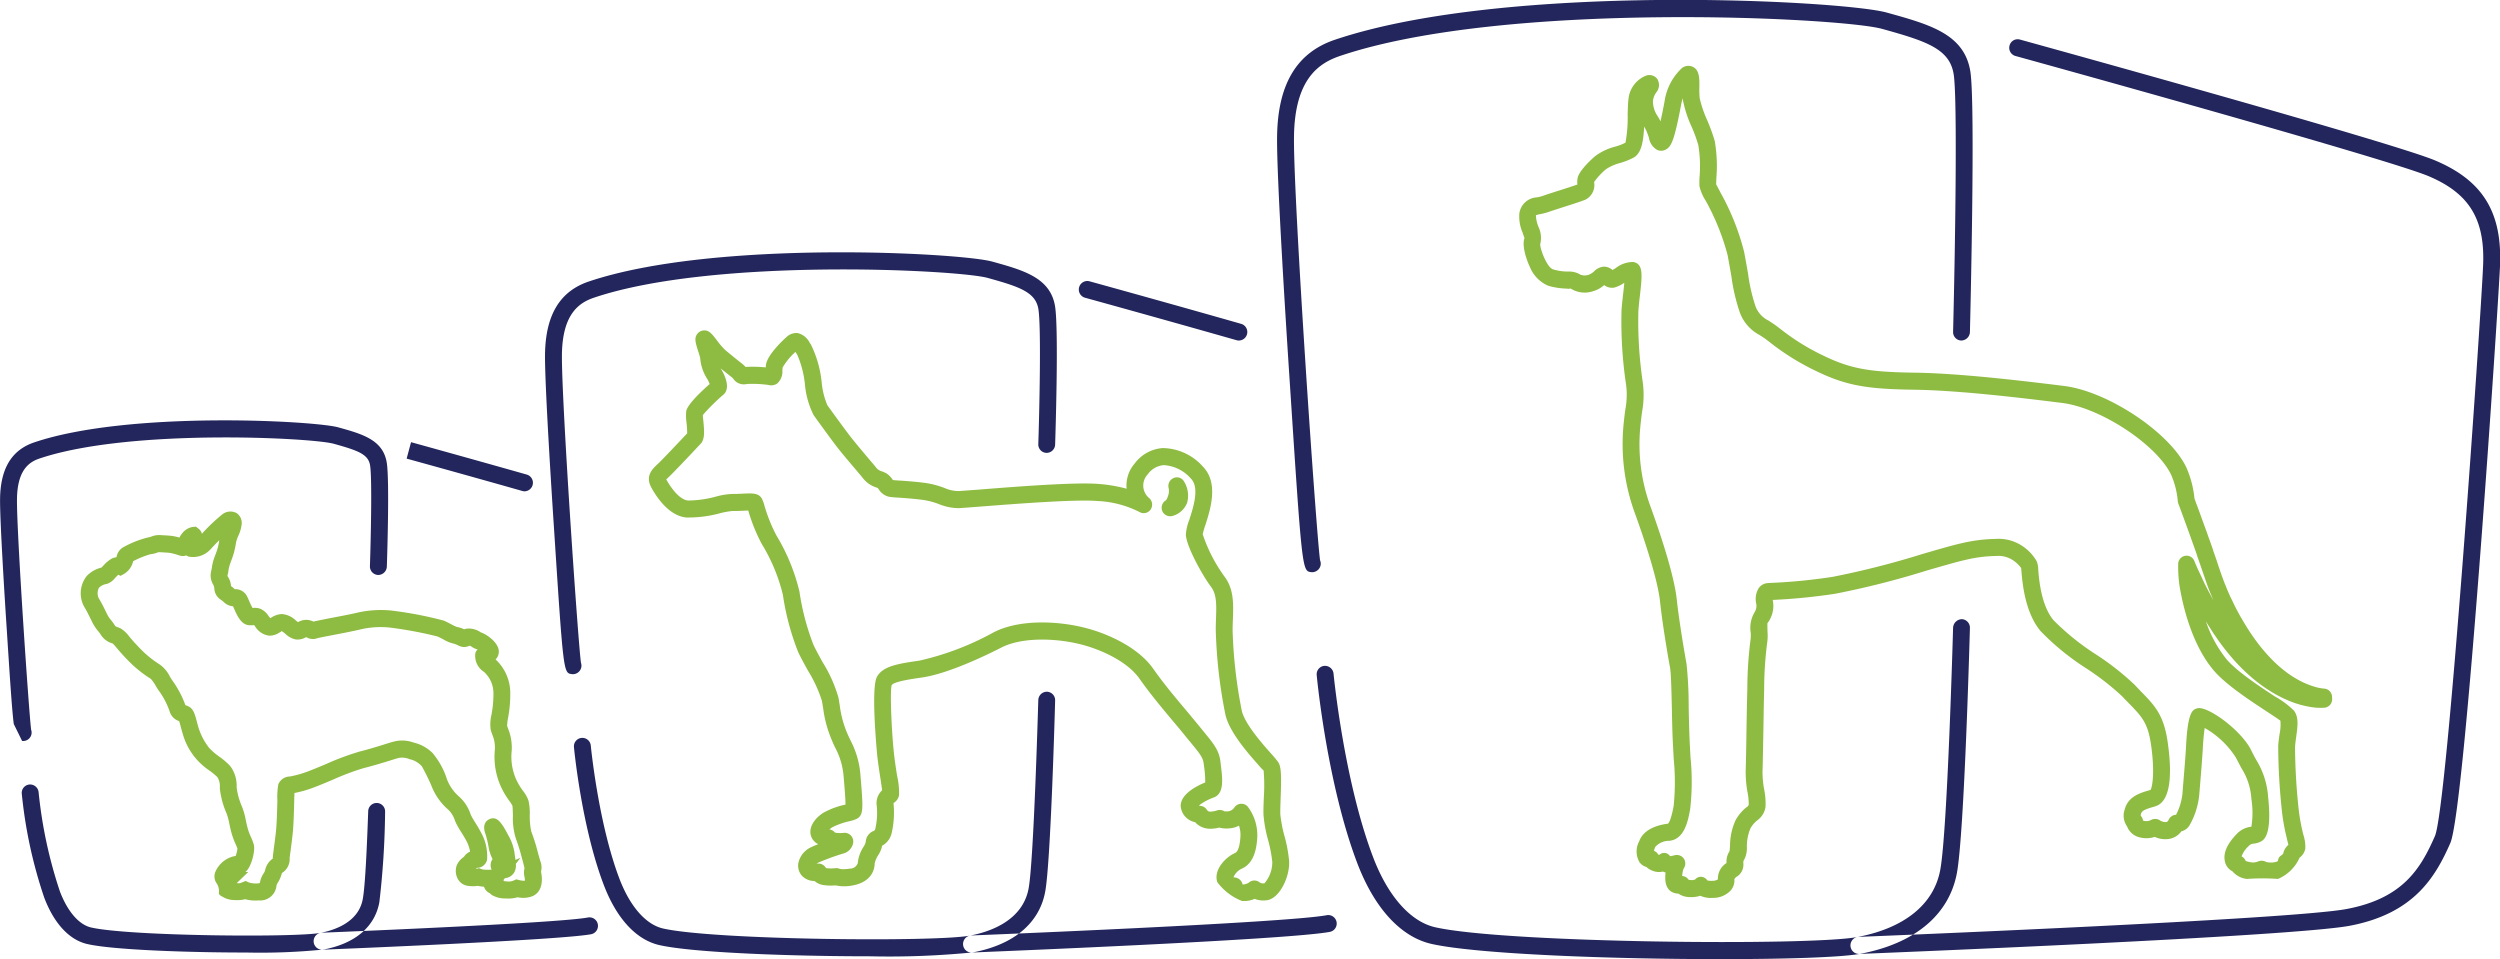 <svg id="dogs" xmlns="http://www.w3.org/2000/svg" width="317.97" height="122" viewBox="0 0 317.97 122">
  <defs>
    <style>
      .cls-1 {
        fill: #23265c;
      }

      .cls-1, .cls-2 {
        fill-rule: evenodd;
      }

      .cls-2 {
        fill: #8ebb41;
      }
    </style>
  </defs>
  <path id="ICON_P1" data-name="ICON P1" class="cls-1" d="M2163.87,4068.75a0.708,0.708,0,0,1-.14-0.01c-1.07-.14-1.07-0.14-2.27-18.57-0.28-4.22-1.18-18.26-1.14-22.07,0.06-5.02,1.88-8.06,5.58-9.3,16.02-5.38,47.32-3.64,51.3-2.53,3.96,1.1,7.39,2.04,7.99,5.68,0.49,3.01.03,17.01,0.01,17.6a1.09,1.09,0,0,1-1.11,1.05,1.068,1.068,0,0,1-1.03-1.12c0.13-3.99.39-14.85,0.01-17.17-0.36-2.18-2.46-2.85-6.44-3.96-3.75-1.04-34.74-2.64-50.05,2.5-1.89.63-4.05,2.03-4.11,7.27-0.06,5.82,2.06,36.62,2.42,39.17a1.07,1.07,0,0,1,.03.64A1.09,1.09,0,0,1,2163.87,4068.75Zm37.82,35.88c-9.99,0-22.5-.45-26.8-1.42-2.96-.66-5.48-3.39-7.11-7.69-2.79-7.34-3.74-17.08-3.78-17.49a1.075,1.075,0,1,1,2.14-.21c0.01,0.1.96,9.87,3.64,16.93,1.35,3.55,3.38,5.86,5.58,6.35,6.55,1.47,34.65,1.73,39,.9,2.47-.46,6.71-1.86,7.47-6.01,0.66-3.61,1.22-23.76,1.23-23.96a1.093,1.093,0,0,1,1.1-1.05,1.074,1.074,0,0,1,1.04,1.11c-0.02.84-.56,20.52-1.26,24.3-0.73,4.01-3.99,6.76-9.18,7.74A107.386,107.386,0,0,1,2201.69,4104.63Zm12.87-.48a1.078,1.078,0,0,1-1.07-1.04,1.09,1.09,0,0,1,1.03-1.13c0.4-.01,40.07-1.6,45.24-2.58a1.079,1.079,0,0,1,.4,2.12c-5.33,1.02-43.91,2.56-45.56,2.63h-0.04Zm34.01-77.84a1.032,1.032,0,0,1-.3-0.04c-9.65-2.75-19.26-5.4-19.26-5.4a1.083,1.083,0,0,1,.57-2.09s9.62,2.65,19.28,5.41A1.081,1.081,0,0,1,2248.57,4026.31Zm9.33,29.47a0.615,0.615,0,0,1-.14-0.01c-1.15-.15-1.15-0.15-2.78-25.11-0.38-5.77-1.61-25.02-1.55-30.23,0.07-6.69,2.48-10.74,7.37-12.38,21.89-7.35,64.69-4.97,70.14-3.46,5.52,1.53,9.88,2.73,10.66,7.47,0.67,4.08-.02,32.01-0.05,33.2a1.114,1.114,0,0,1-1.1,1.05,1.068,1.068,0,0,1-1.04-1.11c0.25-9.98.58-29.68,0.07-32.78-0.53-3.23-3.49-4.19-9.11-5.75-5.17-1.43-47.83-3.64-68.89,3.43-2.71.91-5.83,2.91-5.9,10.35-0.09,7.85,2.85,50.62,3.32,53.83a1.049,1.049,0,0,1,.05.68A1.108,1.108,0,0,1,2257.9,4055.78Zm51.88,49.21c-13.67,0-30.81-.62-36.69-1.93-3.92-.88-7.28-4.54-9.47-10.3-3.8-10.02-5.1-23.33-5.15-23.89a1.073,1.073,0,0,1,.97-1.18,1.1,1.1,0,0,1,1.17.97c0.01,0.14,1.32,13.59,5.02,23.33,1.89,4.99,4.78,8.25,7.93,8.95,9.01,2.02,47.67,2.37,53.66,1.24,6.01-1.13,9.76-4.17,10.56-8.56,0.92-4.99,1.62-30.56,1.63-30.81a1.152,1.152,0,0,1,1.1-1.06,1.083,1.083,0,0,1,1.04,1.12c-0.03,1.05-.71,25.99-1.65,31.14-0.98,5.33-5.34,8.99-12.28,10.3C2325.24,4104.76,2318.16,4104.99,2309.78,4104.99Zm17.64-.66a1.086,1.086,0,0,1-.04-2.17c0.55-.02,54.98-2.19,62.11-3.55,7.17-1.36,9.39-5.16,11.2-9.26,1.58-3.58,5.82-65.44,6.13-72.57,0.26-5.88-1.74-9.17-6.9-11.36-5.3-2.25-52.11-15.17-52.58-15.3a1.081,1.081,0,0,1-.75-1.33,1.068,1.068,0,0,1,1.32-.76c1.93,0.54,47.42,13.09,52.84,15.39,6.06,2.57,8.52,6.6,8.22,13.45-0.21,4.86-4.43,69.07-6.32,73.36-1.88,4.27-4.58,8.95-12.76,10.51-7.28,1.39-60.18,3.5-62.43,3.59h-0.04Zm-234.67-29.25c-0.23-1.86-.46-5.36-0.89-12.03-0.21-3.16-.88-13.7-0.85-16.57,0.04-3.89,1.47-6.25,4.36-7.22,12.06-4.06,35.64-2.74,38.64-1.91,3.06,0.85,5.7,1.58,6.18,4.48,0.37,2.24.05,12.14,0.01,13.26a1.108,1.108,0,0,1-1.11,1.04,1.083,1.083,0,0,1-1.04-1.12c0.1-2.98.3-11.11,0.02-12.82-0.23-1.4-1.46-1.87-4.63-2.75-2.8-.77-25.95-1.97-37.39,1.87-1.33.44-2.85,1.44-2.89,5.19-0.05,4.2,1.53,27.28,1.8,29.32a1.051,1.051,0,0,1,.03.61,1.073,1.073,0,0,1-1.18.81m28.52,26.91c-7.53,0-16.96-.34-20.19-1.07-2.31-.51-4.27-2.62-5.52-5.93a59.36,59.36,0,0,1-2.85-13.19,1.072,1.072,0,0,1,.97-1.18,1.091,1.091,0,0,1,1.17.97,57.846,57.846,0,0,0,2.71,12.63c0.98,2.57,2.43,4.24,3.99,4.59,4.89,1.1,25.89,1.29,29.15.68,1.78-.34,4.84-1.34,5.38-4.3,0.33-1.78.55-7.22,0.69-11.15a1.076,1.076,0,1,1,2.15.07,106.8,106.8,0,0,1-.73,11.48c-0.57,3.13-3.09,5.27-7.1,6.02A80.006,80.006,0,0,1,2122.33,4104.15Zm9.62-.36a1.081,1.081,0,0,1-.04-2.16c0.3-.01,30.03-1.2,33.89-1.94a1.084,1.084,0,0,1,.4,2.13c-4.02.76-32.97,1.92-34.2,1.97h-0.05Zm25.76-58.3a1.047,1.047,0,0,1-.3-0.05c-7.32-2.08-14.69-4.11-14.69-4.11l0.56-2.09s7.39,2.04,14.72,4.12A1.087,1.087,0,0,1,2157.71,4045.49Z" transform="translate(-2091 -3983)"/>
  <path id="ICON_P2" data-name="ICON P2" class="cls-2" d="M2249.26,4097.6c-0.09,0-.2,0-0.3-0.01a7.143,7.143,0,0,1-3.13-2.39c-0.54-1.6,1.14-3.23,2.24-3.7,0.39-.17.63-0.89,0.7-2.14a3.53,3.53,0,0,0-.19-1.35,2.874,2.874,0,0,1-1.16.34,3.557,3.557,0,0,1-1.35-.09,4.435,4.435,0,0,1-1.36.14,2.545,2.545,0,0,1-1.71-.83,2.271,2.271,0,0,1-1.83-2.03c-0.04-1.6,2.23-2.66,3.12-3.02a13.084,13.084,0,0,0-.13-1.92l-0.06-.43c-0.08-.77-0.41-1.21-1.55-2.6l-0.72-.87c-0.48-.61-1.03-1.26-1.62-1.96-1.38-1.65-2.95-3.52-4.28-5.42-1.55-2.22-4.98-3.74-7.45-4.36-3.1-.79-7.43-0.97-10.12.4-1.93.99-6.77,3.33-10.1,3.81-1.25.18-3.59,0.51-3.85,0.98-0.24.76,0,6.12,0.3,8.75,0.1,0.9.25,1.9,0.39,2.77a9.8,9.8,0,0,1,.25,2.45,1.428,1.428,0,0,1-.7,1.01c0,0.03,0,.11.01,0.23a11.661,11.661,0,0,1-.26,3.64,2.461,2.461,0,0,1-1.21,1.57l-0.06.28a3.613,3.613,0,0,1-.42.9,3.078,3.078,0,0,0-.46,1.08c-0.04,1.45-1.09,2.5-2.83,2.79a5.192,5.192,0,0,1-2.14-.01,6.794,6.794,0,0,1-1.47-.03,2.261,2.261,0,0,1-1.22-.53,2.155,2.155,0,0,1-1.65-.73,1.931,1.931,0,0,1-.37-1.67,2.892,2.892,0,0,1,1.67-1.93c0.23-.11.52-0.23,0.83-0.35a1.8,1.8,0,0,1-.75-0.68c-0.61-1-.08-2.32,1.34-3.28a10.009,10.009,0,0,1,2.81-1.06c0.02-.01.05-0.01,0.07-0.02-0.01-.84-0.15-2.54-0.24-3.54a9.214,9.214,0,0,0-1.06-3.67c-0.22-.46-0.44-0.94-0.65-1.5a14.811,14.811,0,0,1-.89-3.52l-0.16-.96a17.132,17.132,0,0,0-1.78-3.85c-0.45-.82-0.9-1.63-1.24-2.35a32.732,32.732,0,0,1-1.95-7.31,22.5,22.5,0,0,0-2.68-6.44,21.98,21.98,0,0,1-1.72-4.26c-0.21.01-.46,0.02-0.65,0.03-0.47.02-.94,0.04-1.33,0.03a10.235,10.235,0,0,0-1.66.3,15.238,15.238,0,0,1-4.23.53c-2.16-.2-3.71-2.46-4.44-3.78-0.84-1.5.13-2.4,0.76-2.99,0.56-.51,2.78-2.87,3.78-3.93a10.619,10.619,0,0,0-.08-1.33,6.5,6.5,0,0,1-.04-1.49c0.17-.92,2.14-2.72,2.98-3.45a3.377,3.377,0,0,0-.38-0.77,5.664,5.664,0,0,1-.82-2.52,8.1,8.1,0,0,0-.25-0.85c-0.35-1.12-.53-1.68-0.14-2.22a1.128,1.128,0,0,1,.9-0.47c0.63,0,.96.43,1.61,1.26a8.554,8.554,0,0,0,1.05,1.23c0.73,0.61,1.75,1.44,2.16,1.75a3.462,3.462,0,0,1,.43.41,16.159,16.159,0,0,1,2.57.06c0.01-.1.02-0.21,0.03-0.31,0.16-1.32,2.33-3.3,2.58-3.52a1.839,1.839,0,0,1,1.44-.54,2.341,2.341,0,0,1,1.56,1.26l0.14,0.2a14.032,14.032,0,0,1,1.37,4.85,9.843,9.843,0,0,0,.72,2.87c0.38,0.53,2,2.77,2.88,3.92,0.58,0.75,1.57,1.92,2.34,2.84,0.43,0.5.8,0.94,1,1.19a1.34,1.34,0,0,0,.72.46,5.868,5.868,0,0,1,.56.25,2.756,2.756,0,0,1,.75.73,0.642,0.642,0,0,0,.1.13c0.18,0.02.46,0.04,0.81,0.06,0.75,0.05,1.81.12,3.11,0.28a11.239,11.239,0,0,1,2.64.67,4.551,4.551,0,0,0,1.75.39c0.37-.02,1.39-0.1,2.76-0.2,4.52-.36,12.08-0.95,15.07-0.71a19.145,19.145,0,0,1,3.57.61,4.306,4.306,0,0,1,1.03-3.21,4.857,4.857,0,0,1,3.57-1.96,6.944,6.944,0,0,1,5.08,2.33c2.07,2.08.98,5.47,0.33,7.49a9.109,9.109,0,0,0-.33,1.14,19.649,19.649,0,0,0,2.77,5.38c1.2,1.59,1.14,3.46,1.07,5.45-0.02.42-.03,0.85-0.04,1.29a60.721,60.721,0,0,0,1.18,10.37c0.41,1.69,2.7,4.27,3.8,5.5a11.657,11.657,0,0,1,.83,1.01c0.38,0.6.41,1.62,0.3,4.62-0.03.78-.05,1.51-0.04,1.98a16.623,16.623,0,0,0,.52,2.75,18.155,18.155,0,0,1,.6,3.21h0c0.11,1.97-1.18,4.71-2.77,4.98a3.014,3.014,0,0,1-1.62-.17A3.145,3.145,0,0,1,2249.26,4097.6Zm-0.38-12.37a1.068,1.068,0,0,1,.83.38,6.021,6.021,0,0,1,1.2,3.88c-0.08,1.39-.38,3.32-2.01,4.01a2.139,2.139,0,0,0-1.02,1.08c0.01,0,.14.02,0.17,0.02a1.148,1.148,0,0,1,1,.9,1.653,1.653,0,0,0,.76-0.22,1.056,1.056,0,0,1,1.41-.04h0a0.9,0.9,0,0,0,.6.11,4.117,4.117,0,0,0,1-2.72h0a17.411,17.411,0,0,0-.54-2.81,16.96,16.96,0,0,1-.58-3.2c-0.02-.52.01-1.29,0.04-2.13a22.993,22.993,0,0,0-.02-3.49h0a5.025,5.025,0,0,1-.57-0.6c-1.31-1.47-3.75-4.22-4.28-6.45a62.06,62.06,0,0,1-1.24-10.9c0-.46.02-0.91,0.03-1.35,0.06-1.72.11-3.08-.62-4.05-1.09-1.44-3.15-5.15-3.21-6.64a6.063,6.063,0,0,1,.43-1.88c0.53-1.64,1.34-4.13.2-5.27a4.952,4.952,0,0,0-3.45-1.7,2.766,2.766,0,0,0-2.03,1.17,2.069,2.069,0,0,0,.19,3.03,1.107,1.107,0,0,1,.16,1.47,1.07,1.07,0,0,1-1.42.28,13.131,13.131,0,0,0-5.36-1.39c-2.82-.23-10.57.38-14.74,0.7-1.41.11-2.46,0.19-2.84,0.21a6.669,6.669,0,0,1-2.54-.51,9.513,9.513,0,0,0-2.19-.56c-1.25-.15-2.27-0.22-2.99-0.27a10.5,10.5,0,0,1-1.19-.11,2.1,2.1,0,0,1-1.28-.92,1.558,1.558,0,0,0-.16-0.2c-0.03-.01-0.11-0.04-0.2-0.07a3.465,3.465,0,0,1-1.63-1.13c-0.19-.24-0.55-0.66-0.96-1.15-0.8-.94-1.82-2.14-2.41-2.91-0.9-1.17-2.54-3.45-2.93-3.99a10.792,10.792,0,0,1-1.11-3.9,12.583,12.583,0,0,0-1-3.84l-0.15-.22-0.06-.09a8.328,8.328,0,0,0-1.63,1.98c-0.01.09-.02,0.22-0.03,0.36a2.054,2.054,0,0,1-.65,1.67,1.327,1.327,0,0,1-1.13.19,14.719,14.719,0,0,0-2.74-.12,1.609,1.609,0,0,1-1.72-.66,1.416,1.416,0,0,0-.16-0.17c-0.3-.23-0.88-0.7-1.47-1.17,0.01,0.01.02,0.03,0.03,0.04,0.16,0.24,1.49,2.37.31,3.34a25.044,25.044,0,0,0-2.59,2.57c0,0.18.04,0.47,0.07,0.78,0.13,1.33.17,2.18-.26,2.78-0.22.24-3.37,3.6-4.13,4.31-0.14.13-.25,0.24-0.33,0.32,0.74,1.32,1.79,2.59,2.76,2.68a13.892,13.892,0,0,0,3.57-.5,8.987,8.987,0,0,1,2.22-.34c0.32,0.01.73-.01,1.12-0.03,1.25-.06,2.07-0.11,2.49.63a4.227,4.227,0,0,1,.31.83,19.978,19.978,0,0,0,1.55,3.87,24.9,24.9,0,0,1,2.92,7.12,31.093,31.093,0,0,0,1.78,6.77c0.32,0.68.74,1.44,1.17,2.22a17.661,17.661,0,0,1,2.02,4.53l0.16,0.99a13.124,13.124,0,0,0,.78,3.1c0.19,0.49.39,0.91,0.59,1.33a11.258,11.258,0,0,1,1.26,4.43c0.35,4.18.4,4.98-.39,5.49a4,4,0,0,1-1.03.35,9.73,9.73,0,0,0-2.17.77,2.245,2.245,0,0,0-.35.28,1.056,1.056,0,0,1,.69.39,1.582,1.582,0,0,0,.21.04,3.967,3.967,0,0,0,.84.01,1.081,1.081,0,0,1,.98.33,1.1,1.1,0,0,1,.28,1,1.72,1.72,0,0,1-1.29,1.3,30.851,30.851,0,0,0-3.08,1.12,1.359,1.359,0,0,0-.28.18c0.01,0,.01,0,0.01-0.01a1.088,1.088,0,0,1,.84.16,1.01,1.01,0,0,1,.35.39,4.685,4.685,0,0,0,1.16.02,1.038,1.038,0,0,1,.6.08,1.79,1.79,0,0,0,.48.04,4.949,4.949,0,0,0,.77-0.07,1.05,1.05,0,0,0,1.04-.7,4.571,4.571,0,0,1,.76-2.12,3.637,3.637,0,0,0,.2-0.38l0.05-.21a1.589,1.589,0,0,1,.92-1.35,0.353,0.353,0,0,0,.29-0.27,9.081,9.081,0,0,0,.2-2.9,2.243,2.243,0,0,1,.68-2.04c-0.05-.36-0.14-0.98-0.22-1.51-0.14-.89-0.3-1.93-0.4-2.85-0.01-.09-0.85-8.61-0.04-10.07,0.74-1.33,2.55-1.65,5.42-2.06a35.8,35.8,0,0,0,9.43-3.6c3.4-1.74,8.38-1.4,11.61-.57,2.96,0.75,6.79,2.51,8.68,5.21,1.28,1.83,2.81,3.66,4.17,5.27,0.59,0.71,1.15,1.38,1.65,1.99l0.7,0.86c1.17,1.43,1.88,2.3,2.03,3.74l0.05,0.42c0.22,1.79.44,3.64-.96,4.11a7.056,7.056,0,0,0-1.84,1c0.1,0.02.2,0.05,0.27,0.06a1.052,1.052,0,0,1,.77.52h0a0.511,0.511,0,0,0,.31.2,2.836,2.836,0,0,0,.92-0.14,1.094,1.094,0,0,1,.98.1,2.709,2.709,0,0,0,.52,0,1.173,1.173,0,0,0,.73-0.46,1.074,1.074,0,0,1,.84-0.5h0.06Zm-52.72,8.5h0Zm6.65-2.98a0.035,0.035,0,0,0-.02.01A0.035,0.035,0,0,1,2202.81,4090.75Zm-5-1.32h0Zm-0.41-.12h0Zm0,0h0Zm0-.01v0Zm-0.01,0h0Zm0,0h0Zm49.65-2.8h0Zm0-.01v0Zm-0.01,0h0Zm0-.01v0Zm0,0h0Zm-65.4-54.95-0.01.01,0.01-.01h0Zm58.19,17.13a1.081,1.081,0,0,1-1.02-.74,1.107,1.107,0,0,1,.55-1.32c-0.05,0,.1-0.14.21-0.52a1.777,1.777,0,0,0,.08-0.99,1.1,1.1,0,0,1,.61-1.28,1.034,1.034,0,0,1,1.32.39,3.416,3.416,0,0,1,.42,2.74h0a2.77,2.77,0,0,1-1.94,1.7A1.953,1.953,0,0,1,2239.82,4048.66Zm-116.32,48.88a5.012,5.012,0,0,1-1.31-.17,4.649,4.649,0,0,1-1.46.1,2.744,2.744,0,0,1-1.41-.41,1.18,1.18,0,0,1-.49-0.37,1.866,1.866,0,0,0-.35-1.45,1.538,1.538,0,0,1-.07-1.39,3.41,3.41,0,0,1,1.99-1.84,2.774,2.774,0,0,1,.57-0.14,3.66,3.66,0,0,0,.23-0.94,5.638,5.638,0,0,0-.23-0.56,9.923,9.923,0,0,1-.56-1.56q-0.15-.57-0.24-1.05a7.911,7.911,0,0,0-.36-1.32,10.9,10.9,0,0,1-.84-3.07l-0.01-.21a2.174,2.174,0,0,0-.31-1.32,9.3,9.3,0,0,0-1.03-.85,8.293,8.293,0,0,1-3.39-4.7c-0.11-.36-0.2-0.7-0.28-1.01-0.05-.18-0.11-0.4-0.16-0.56a1.86,1.86,0,0,1-1.23-1.29,10.19,10.19,0,0,0-1.19-2.35,8.4,8.4,0,0,1-.58-0.88,4.732,4.732,0,0,0-.61-0.86,15.332,15.332,0,0,1-3.14-2.6c-0.51-.52-0.91-0.99-1.22-1.36a5.035,5.035,0,0,0-.49-0.54,2.549,2.549,0,0,1-1.49-1.08,3.909,3.909,0,0,0-.35-0.48,6.167,6.167,0,0,1-.71-1.05l-0.3-.61c-0.23-.46-0.48-0.98-0.72-1.36a3.528,3.528,0,0,1,.3-4.03,3.86,3.86,0,0,1,1.84-1.04l0.22-.22a4.461,4.461,0,0,1,1.12-.94,2.1,2.1,0,0,1,.58-0.16,1.759,1.759,0,0,1,.9-1.29,12.852,12.852,0,0,1,3.17-1.24,1.56,1.56,0,0,0,.4-0.11,2.638,2.638,0,0,1,1.13-.17l0.51,0.03c0.29,0.01.53,0.03,0.92,0.07a7.586,7.586,0,0,1,.97.21,3.032,3.032,0,0,1,.28-0.44,2.173,2.173,0,0,1,1.36-.9l0.46-.05,0.41,0.33a1.165,1.165,0,0,1,.35.58,23.112,23.112,0,0,1,2.57-2.45,1.674,1.674,0,0,1,1.83-.19,1.516,1.516,0,0,1,.65,1.49,4.744,4.744,0,0,1-.41,1.39,3.914,3.914,0,0,0-.32.99,9.638,9.638,0,0,1-.58,2.16l-0.13.36a4.626,4.626,0,0,0-.24.95c-0.01.12-.03,0.23-0.05,0.34a1.745,1.745,0,0,0-.07.34,2.382,2.382,0,0,1,.44,1.16l0.01,0.11a4.3,4.3,0,0,1,.47.39,0.035,0.035,0,0,1,.02.01,1.636,1.636,0,0,1,1.59.99c0.06,0.11.13,0.27,0.21,0.46a8.7,8.7,0,0,0,.45.94,2.067,2.067,0,0,1,.99.1,2.363,2.363,0,0,1,1.02.88,3.4,3.4,0,0,0,.25.31c0.05-.03.11-0.06,0.16-0.09a2.64,2.64,0,0,1,1.33-.43,2.891,2.891,0,0,1,1.77.83c0.08,0.06.18,0.14,0.26,0.2a2.121,2.121,0,0,1,1.2-.29,2.1,2.1,0,0,1,.76.22c0.33-.08.93-0.2,2.14-0.44,1.12-.21,2.42-0.46,3.29-0.66a13.572,13.572,0,0,1,4.46-.31,49.127,49.127,0,0,1,6.68,1.28c0.32,0.13.66,0.31,0.98,0.48a5.681,5.681,0,0,0,.69.33,3.208,3.208,0,0,1,.92.3,2.06,2.06,0,0,1,.97-0.07,2.626,2.626,0,0,1,1.16.46c0.73,0.22,2.54,1.44,2.27,2.72a1.363,1.363,0,0,1-.39.72,5.845,5.845,0,0,1,1.87,4.13,16.594,16.594,0,0,1-.27,3.25,6.342,6.342,0,0,0-.13,1.07c0.02,0.07.07,0.2,0.12,0.35a6.361,6.361,0,0,1,.46,2.83,7.124,7.124,0,0,0,.56,3.61,8.239,8.239,0,0,0,.88,1.48,4.175,4.175,0,0,1,.7,1.25,7.15,7.15,0,0,1,.16,1.78,9.391,9.391,0,0,0,.19,2.13,24.152,24.152,0,0,1,.88,2.83c0.14,0.47.24,0.86,0.3,1.02a2.137,2.137,0,0,1,.06,1.26c0.32,1.55-.08,2.69-1.08,3.12a3.256,3.256,0,0,1-1.89.14,4.307,4.307,0,0,1-1.54.15,3.281,3.281,0,0,1-1.66-.39,1.556,1.556,0,0,1-.34-0.27,1.355,1.355,0,0,1-.74-0.83,4.808,4.808,0,0,1-.78-0.11,4.441,4.441,0,0,1-1.27,0,1.713,1.713,0,0,1-1.28-.88,2.117,2.117,0,0,1-.12-1.77,2.392,2.392,0,0,1,.79-0.96,1.741,1.741,0,0,0,.14-0.12,1.6,1.6,0,0,1,.75-0.62,4.744,4.744,0,0,0-.35-1.14c-0.23-.47-0.55-0.98-0.83-1.43a10.943,10.943,0,0,1-.56-0.97c-0.07-.13-0.13-0.28-0.2-0.45a3.245,3.245,0,0,0-.85-1.36,7.664,7.664,0,0,1-2.13-3.04,27.137,27.137,0,0,0-1.21-2.46l-0.07-.07a2.839,2.839,0,0,0-1.49-.84,2.522,2.522,0,0,0-1.35-.17c-0.35.09-.72,0.21-1.2,0.36-0.9.28-2.15,0.66-3.28,0.94a32.552,32.552,0,0,0-4.03,1.52c-0.84.35-1.67,0.7-2.4,0.97a14.431,14.431,0,0,1-2.39.68c-0.01.27-.02,0.62-0.03,1.02-0.03,1.37-.08,3.07-0.19,4.09-0.09.9-.2,1.66-0.27,2.23-0.06.44-.11,0.76-0.12,0.92a2.063,2.063,0,0,1-.83,1.81l-0.15.11a1.707,1.707,0,0,0-.07.23,4.265,4.265,0,0,1-.45.99,1.266,1.266,0,0,0-.17.34,2.077,2.077,0,0,1-2.28,1.92C2123.76,4097.53,2123.63,4097.54,2123.5,4097.54Zm-0.78-2.28a3,3,0,0,0,1.05.1c0.12-.01.21-0.03,0.27-0.04,0.01-.03.01-0.05,0.02-0.08a3.078,3.078,0,0,1,.44-1.11,1.8,1.8,0,0,0,.22-0.44,2.325,2.325,0,0,1,.97-1.48,1.09,1.09,0,0,0,.01-0.17c0.01-.2.06-0.59,0.13-1.14s0.18-1.29.27-2.17c0.1-.93.15-2.65,0.18-3.91a9.464,9.464,0,0,1,.12-2.07,1.623,1.623,0,0,1,1.49-.99,13.967,13.967,0,0,0,2.21-.62c0.7-.26,1.5-0.6,2.32-0.94a33.624,33.624,0,0,1,4.35-1.62c1.08-.27,2.28-0.64,3.15-0.91,0.54-.17.96-0.3,1.17-0.35a4.206,4.206,0,0,1,2.5.12,5.044,5.044,0,0,1,2.52,1.43l-0.01.01a9.7,9.7,0,0,1,1.74,3.21,5.485,5.485,0,0,0,1.52,2.2,5.19,5.19,0,0,1,1.47,2.21,2.331,2.331,0,0,0,.14.31c0.09,0.2.27,0.47,0.46,0.79a18.571,18.571,0,0,1,.93,1.63,6.175,6.175,0,0,1,.59,3.11,1.308,1.308,0,0,1-1.31,1.04,1.5,1.5,0,0,1-.11.13,0.453,0.453,0,0,1,.08-0.01l0.33-.08,0.31,0.13a2.5,2.5,0,0,0,.69.07,4.449,4.449,0,0,0,.59-0.01,1.346,1.346,0,0,1,.11-1.33c-0.01-.04-0.03-0.08-0.04-0.12a4.823,4.823,0,0,1-.45-1.39,12.284,12.284,0,0,0-.39-1.65c-0.5-1.32.17-1.8,0.49-1.93l0.03-.02c0.82-.33,1.39.16,2.35,2.04a6.22,6.22,0,0,1,.84,2.51l0.05,0.37c0.01,0.1.03,0.19,0.04,0.28l0.64-.27-0.59.77a1.983,1.983,0,0,1-.12.92,1.505,1.505,0,0,1-1.27.9l-0.16.2v0.17a3.135,3.135,0,0,0,.4.04,1.559,1.559,0,0,0,.83-0.09l0.37-.17,0.43,0.11a2.546,2.546,0,0,0,.67.07,2.03,2.03,0,0,0-.05-0.5,2.234,2.234,0,0,1,0-1.07c-0.04-.27-0.17-0.73-0.32-1.28a25.419,25.419,0,0,0-.78-2.53,8.486,8.486,0,0,1-.37-2.96c-0.02-.44-0.03-1.04-0.07-1.21a4.505,4.505,0,0,0-.39-0.61,10.234,10.234,0,0,1-1.09-1.85,9.226,9.226,0,0,1-.75-4.66,4.213,4.213,0,0,0-.33-1.93c-0.08-.22-0.15-0.42-0.2-0.6a5.191,5.191,0,0,1,.1-1.91,14.148,14.148,0,0,0,.25-2.82,3.645,3.645,0,0,0-1.22-2.65,2.389,2.389,0,0,1-1.07-2.41,0.95,0.95,0,0,1,.27-0.41c-0.01-.01-0.03-0.02-0.04-0.03a2.3,2.3,0,0,1-.72-0.34,0.507,0.507,0,0,0-.27-0.12,1.856,1.856,0,0,1-.67.17,1.89,1.89,0,0,1-.82-0.24,4.671,4.671,0,0,0-.45-0.18,4.521,4.521,0,0,1-1.35-.54c-0.25-.14-0.53-0.28-0.78-0.39a51.241,51.241,0,0,0-6.05-1.13,11.219,11.219,0,0,0-3.81.25c-0.89.21-2.23,0.47-3.38,0.69-0.82.16-1.83,0.35-2.03,0.41a1.635,1.635,0,0,1-1.43-.14,2.07,2.07,0,0,1-1.33.3,2.665,2.665,0,0,1-1.31-.71,3,3,0,0,0-.49-0.36,0.385,0.385,0,0,1-.22.16,2.275,2.275,0,0,1-1.36.43,2.467,2.467,0,0,1-1.79-1.19c-0.04-.06-0.08-0.11-0.12-0.16a2.672,2.672,0,0,1-.64.02c-1.02-.07-1.53-1.23-1.97-2.25-0.03-.06-0.05-0.11-0.07-0.16a1.817,1.817,0,0,1-1.19-.55c-0.09-.07-0.18-0.15-0.31-0.25a1.789,1.789,0,0,1-.88-1.45,1.247,1.247,0,0,0-.19-0.59,2.241,2.241,0,0,1-.2-1.67l0.07-.35a6.16,6.16,0,0,1,.33-1.35l0.14-.38a7.3,7.3,0,0,0,.46-1.66,1,1,0,0,1,.02-0.16c-0.43.43-.83,0.86-1.09,1.14a3,3,0,0,1-2.82.95,1.568,1.568,0,0,1-.29-0.15,1.191,1.191,0,0,1-.71.05c-0.09-.02-0.21-0.06-0.37-0.11a6.589,6.589,0,0,0-1.02-.26c-0.31-.04-0.52-0.04-0.76-0.06l-0.56-.03a0.6,0.6,0,0,0-.26.05,3.739,3.739,0,0,1-.91.22,11.077,11.077,0,0,0-2.18.89l-0.01.09a2.5,2.5,0,0,1-1.08,1.48l-0.49.28-0.31-.14c-0.1.11-.26,0.27-0.4,0.41a2.181,2.181,0,0,1-1.08.77,1.607,1.607,0,0,0-.97.49,1.492,1.492,0,0,0-.02,1.32h0a17.363,17.363,0,0,1,.83,1.56l0.29,0.58a4.134,4.134,0,0,0,.49.7,7.689,7.689,0,0,1,.5.71,1.927,1.927,0,0,0,.37.16,2.839,2.839,0,0,1,.34.15,3.888,3.888,0,0,1,1.07,1.02c0.28,0.34.65,0.77,1.12,1.25a13.144,13.144,0,0,0,2.52,2.15,4.022,4.022,0,0,1,1.52,1.69,7.114,7.114,0,0,0,.42.64,12.775,12.775,0,0,1,1.55,2.99,2.473,2.473,0,0,1,.36.14c0.66,0.3.84,1,1.08,1.89,0.07,0.27.15,0.58,0.25,0.9a8.033,8.033,0,0,0,1.35,2.53,8.414,8.414,0,0,0,1.29,1.1,9.424,9.424,0,0,1,1.37,1.18,4.156,4.156,0,0,1,.82,2.62l0.01,0.2a8.982,8.982,0,0,0,.67,2.35,9,9,0,0,1,.48,1.71c0.06,0.29.13,0.6,0.22,0.95a7.046,7.046,0,0,0,.45,1.23,6.49,6.49,0,0,1,.35.94c0.23,0.84-.4,3.07-1.09,3.47h0.39l-1.46,1.41a0.872,0.872,0,0,0,.66-0.08l0.46-.18,0.48,0.22v-0.01Zm7.97-33.15h0Zm-24.88-6.11a0.1,0.1,0,0,0,.03.01Zm202.84,41.21a3.248,3.248,0,0,1-1.39-.28,3.733,3.733,0,0,1-1.33.17,2.6,2.6,0,0,1-1.46-.44,1.848,1.848,0,0,1-.82-0.21c-0.69-.37-0.96-1.2-0.81-2.48a1.607,1.607,0,0,1-.33-0.12,2.192,2.192,0,0,1-1.3-.09,2.444,2.444,0,0,1-.81-0.49,1.673,1.673,0,0,1-.85-0.57,2.691,2.691,0,0,1-.06-2.7c0.62-1.77,2.93-2.15,3.62-2.23,0.03,0,.36-0.1.76-2.27a30.053,30.053,0,0,0,0-6.05l-0.1-1.94c-0.07-1.35-.1-2.95-0.13-4.47-0.05-2.19-.1-4.46-0.24-5.18-0.25-1.35-.96-5.48-1.26-8.34-0.33-3.14-2.41-9.08-3.29-11.49a25.559,25.559,0,0,1-1.39-10.59c0.07-.88.17-1.62,0.25-2.28a10.1,10.1,0,0,0,.12-3.15,54.565,54.565,0,0,1-.59-9.61c0.06-.73.14-1.47,0.22-2.16,0.04-.39.1-0.86,0.13-1.27a0.209,0.209,0,0,0-.06.04,4.349,4.349,0,0,1-1.22.57,1.648,1.648,0,0,1-1.28-.32,3.591,3.591,0,0,1-1.42.78,3.309,3.309,0,0,1-2.85-.35,0.872,0.872,0,0,1-.46.02,9.292,9.292,0,0,1-2.4-.37,4.41,4.41,0,0,1-2.33-2.42c-0.4-.83-1.04-2.66-0.67-3.65-0.02-.03-0.17-0.45-0.26-0.73a5.053,5.053,0,0,1-.39-2.45,2.38,2.38,0,0,1,2.24-1.99,4.453,4.453,0,0,0,.72-0.18c0.44-.16,1.21-0.41,2.01-0.66,0.82-.26,1.9-0.61,2.4-0.79a1.212,1.212,0,0,0-.01-0.2,3.027,3.027,0,0,1,.05-0.66c0.23-1.01,2-2.56,2.2-2.73a7.2,7.2,0,0,1,2.54-1.22,7.41,7.41,0,0,0,1.34-.51,17.74,17.74,0,0,0,.28-3.62c0.02-.76.04-1.44,0.1-1.91a3.58,3.58,0,0,1,2.26-3.01,1.269,1.269,0,0,1,1.39.41,1.453,1.453,0,0,1-.11,1.73,2.308,2.308,0,0,0-.43,1.12,3.43,3.43,0,0,0,.64,1.96c0.11,0.19.23,0.4,0.33,0.6,0.15-.68.33-1.54,0.52-2.58a7.2,7.2,0,0,1,2.22-4.21,1.365,1.365,0,0,1,1.1-.23c1.12,0.27,1.11,1.51,1.1,2.61a12.192,12.192,0,0,0,.04,1.47,14.787,14.787,0,0,0,.94,2.77,23.01,23.01,0,0,1,.97,2.66,18.32,18.32,0,0,1,.21,4.72c-0.01.39-.03,0.68-0.02,0.83,0.04,0.05.27,0.48,0.56,1.05a31.025,31.025,0,0,1,2.99,7.51c0.2,1.05.36,1.97,0.5,2.77a22.212,22.212,0,0,0,.94,4.13,3.272,3.272,0,0,0,1.66,1.84l0.55,0.36c0.31,0.21.64,0.46,1.01,0.74a28.489,28.489,0,0,0,5.44,3.37c3.61,1.75,6.08,2.08,11.67,2.16,5.46,0.08,12.99.95,18.94,1.69,5.58,0.7,13.42,5.92,15.53,10.35a12.814,12.814,0,0,1,1.04,3.96l0.25,0.7c0.11,0.27.22,0.57,0.33,0.88l0.65,1.79c0.18,0.48.36,0.97,0.53,1.48,0.18,0.47.36,0.99,0.54,1.51,0.1,0.32.19,0.59,0.29,0.86,0.08,0.24.17,0.48,0.25,0.73,0.11,0.33.19,0.57,0.27,0.82l0.38,1.09c0.15,0.4.29,0.82,0.47,1.22,0.24,0.61.44,1.08,0.66,1.54l0.2,0.4c0.17,0.37.35,0.74,0.54,1.1l0.42,0.78c0.08,0.14.17,0.29,0.26,0.44l0.15,0.26a29.011,29.011,0,0,0,1.77,2.68,21.952,21.952,0,0,0,1.9,2.21,15.533,15.533,0,0,0,1.96,1.7,12.68,12.68,0,0,0,1.86,1.13,10.646,10.646,0,0,0,1.52.6,6.122,6.122,0,0,0,.98.23c0.16,0.02.26,0.03,0.29,0.03a1.08,1.08,0,0,1,1.03,1.05l0.01,0.26a1.082,1.082,0,0,1-.94,1.12,7.435,7.435,0,0,1-1.96-.12,12.483,12.483,0,0,1-2.01-.53,16.256,16.256,0,0,1-2.41-1.13,18.674,18.674,0,0,1-2.56-1.77,23.342,23.342,0,0,1-2.49-2.38,29.557,29.557,0,0,1-2.29-2.9l-0.17-.25c-0.12-.17-0.24-0.34-0.35-0.51l-0.5-.79c-0.13-.19-0.25-0.4-0.38-0.61a15.679,15.679,0,0,0,2.62,4.82c1.32,1.56,4.22,3.47,6.14,4.73a11.314,11.314,0,0,1,2.44,1.81c0.64,0.84.47,2.01,0.3,3.25-0.06.45-.13,0.93-0.16,1.41a78.489,78.489,0,0,0,.48,8.05,24.511,24.511,0,0,0,.57,3.05,5.1,5.1,0,0,1,.26,1.78,1.854,1.854,0,0,1-.67,1.12,0.457,0.457,0,0,1-.06.04,5.214,5.214,0,0,1-2.75,2.71,27.98,27.98,0,0,0-3.96,0,2.827,2.827,0,0,1-1.83-.97,1.828,1.828,0,0,1-.99-1.43c-0.15-.99.36-2.09,1.5-3.28a2.942,2.942,0,0,1,1.9-.96,11.21,11.21,0,0,0,0-3.53,8.141,8.141,0,0,0-1.25-3.89c-0.21-.39-0.44-0.83-0.72-1.37a11.263,11.263,0,0,0-3.97-3.77c-0.09.62-.18,1.49-0.23,2.43-0.05,1.07-.26,3.64-0.4,5.32l-0.07.83a9.682,9.682,0,0,1-1.21,3.77,1.7,1.7,0,0,1-1.06.8,2.4,2.4,0,0,1-1.87.99,3.077,3.077,0,0,1-1.51-.29,3.313,3.313,0,0,1-1.84.08,2.256,2.256,0,0,1-1.68-1.41,2.34,2.34,0,0,1-.3-2.16c0.42-1.64,1.95-2.09,3.07-2.42l0.21-.06c0.18-.23.6-2.02,0.07-5.72-0.4-2.8-1.15-3.58-2.81-5.29-0.28-.28-0.57-0.58-0.88-0.91a33.165,33.165,0,0,0-4.53-3.53,32.057,32.057,0,0,1-5.85-4.77c-1.97-2.39-2.28-6.03-2.42-7.59a3.754,3.754,0,0,0-.04-0.42,3.963,3.963,0,0,0-1.35-1.17,3.324,3.324,0,0,0-1.74-.36l-0.32.01a17.54,17.54,0,0,0-3.7.5c-0.96.21-2.79,0.74-4.91,1.35a108.15,108.15,0,0,1-11.64,2.95,74.957,74.957,0,0,1-7.85.78h-0.08a0.22,0.22,0,0,0,.01.08,3.584,3.584,0,0,1-.68,2.88c-0.02.12,0,.78,0.01,1.14a6.059,6.059,0,0,1-.04,1.3,46.875,46.875,0,0,0-.39,5.94c-0.04,1.52-.07,3.48-0.1,5.32-0.04,2.24-.08,4.3-0.11,5.18a12.382,12.382,0,0,0,.22,2.32,8.8,8.8,0,0,1,.16,2.19,2.553,2.553,0,0,1-1.05,1.69,3.414,3.414,0,0,0-.87,1.03,5.91,5.91,0,0,0-.45,2.31,3.21,3.21,0,0,1-.44,1.84c0,0.07-.01.18-0.01,0.26a1.787,1.787,0,0,1-.74,1.66,1.03,1.03,0,0,0-.4.37,1.944,1.944,0,0,1-.47,1.45,3.046,3.046,0,0,1-2.23.94A1.927,1.927,0,0,1,2308.65,4097.21Zm-2.71-1.95c0.01,0.03.01,0.07,0.02,0.1C2305.95,4095.32,2305.95,4095.29,2305.94,4095.26Zm2.23-.28a2.141,2.141,0,0,0,.6.05,1.271,1.271,0,0,0,.73-0.19,2.318,2.318,0,0,1,1.09-2.07v-0.04a2.4,2.4,0,0,1,.39-1.47c0.02-.16.04-0.48,0.06-0.73a7.87,7.87,0,0,1,.71-3.22,5.524,5.524,0,0,1,1.36-1.62,0.646,0.646,0,0,0,.31-0.33,8.059,8.059,0,0,0-.15-1.57,14.258,14.258,0,0,1-.24-2.74c0.03-.87.07-2.91,0.1-5.13,0.03-1.85.07-3.81,0.11-5.34a49.223,49.223,0,0,1,.42-6.31,4.975,4.975,0,0,0,.01-0.8,3.881,3.881,0,0,1,.5-2.61,1.5,1.5,0,0,0,.2-1.09,2.656,2.656,0,0,1,.32-1.97,1.521,1.521,0,0,1,1.08-.63c0.11-.01.34-0.03,0.68-0.04a71.817,71.817,0,0,0,7.63-.76,108.1,108.1,0,0,0,11.37-2.89c2.16-.63,4.02-1.17,5.06-1.39a19.945,19.945,0,0,1,4.09-.54l0.26-.01a5.431,5.431,0,0,1,2.72.54,5.765,5.765,0,0,1,2.47,2.32,2.99,2.99,0,0,1,.19,1.07c0.11,1.36.39,4.52,1.92,6.39a31.338,31.338,0,0,0,5.43,4.38,33.948,33.948,0,0,1,4.86,3.81c0.31,0.32.59,0.62,0.85,0.89,1.76,1.8,2.92,2.99,3.41,6.5,0.48,3.34.59,7.46-1.58,8.11l-0.22.07c-1.01.29-1.49,0.48-1.6,0.88a1.762,1.762,0,0,0-.04.25,1.064,1.064,0,0,1,.3.66c0.01-.05.06-0.03,0.13-0.01a1.239,1.239,0,0,0,.85-0.09,1.12,1.12,0,0,1,1.24.08h0a1.387,1.387,0,0,0,.73.17,0.445,0.445,0,0,0,.29-0.26,1.085,1.085,0,0,1,.96-0.67,7.781,7.781,0,0,0,.81-2.64l0.06-.83c0.14-1.66.35-4.19,0.4-5.24,0.22-4.49.87-4.67,1.43-4.83,1.26-.36,5.54,2.74,6.82,5.27,0.26,0.53.49,0.96,0.7,1.33a10.3,10.3,0,0,1,1.49,4.7c0.52,4.85-.54,5.43-0.94,5.65a2.724,2.724,0,0,1-.86.26,0.926,0.926,0,0,0-.7.33,3.317,3.317,0,0,0-.88,1.29,1.084,1.084,0,0,1,.53.6c-0.01-.04.12,0.06,0.49,0.12a1.77,1.77,0,0,0,1.04-.05,1.144,1.144,0,0,1,1.05.03h0a2.287,2.287,0,0,0,1.14.03,0.685,0.685,0,0,0,.39-0.16,0.812,0.812,0,0,1,.44-0.71,0.913,0.913,0,0,0,.22-0.22,1.869,1.869,0,0,1,.66-1.1c-0.04-.17-0.12-0.47-0.2-0.83a26.353,26.353,0,0,1-.61-3.31,80.663,80.663,0,0,1-.49-8.42c0.03-.54.11-1.07,0.18-1.58a5.6,5.6,0,0,0,.1-1.65c-0.14-.13-1.07-0.74-1.89-1.28-2.14-1.41-5.08-3.34-6.6-5.13-2.77-3.28-3.91-8.14-4.34-10.74a17.1,17.1,0,0,1-.17-2.75,1.066,1.066,0,0,1,2.06-.41c0.11,0.29.24,0.57,0.36,0.86l0.93,1.99c0.19,0.38.38,0.76,0.59,1.14l0.34,0.64c0.07,0.13.15,0.27,0.22,0.4-0.14-.31-0.27-0.63-0.4-0.94-0.23-.55-0.39-1-0.55-1.46l-0.64-1.85c-0.11-.34-0.19-0.56-0.27-0.79-0.11-.3-0.22-0.61-0.31-0.92-0.16-.46-0.33-0.95-0.51-1.43-0.18-.52-0.35-1-0.52-1.46l-0.66-1.81c-0.11-.29-0.21-0.57-0.31-0.84l-0.32-.86a1.1,1.1,0,0,1-.06-0.26,10.6,10.6,0,0,0-.85-3.39c-1.83-3.82-8.95-8.52-13.86-9.13-5.9-.74-13.35-1.6-18.71-1.68-5.85-.08-8.62-0.45-12.56-2.37a30.824,30.824,0,0,1-5.81-3.59c-0.33-.26-0.63-0.49-0.91-0.68l-0.51-.33a5.3,5.3,0,0,1-2.5-2.87,23.88,23.88,0,0,1-1.06-4.55c-0.14-.8-0.3-1.7-0.49-2.74a30.111,30.111,0,0,0-2.79-6.92,5.827,5.827,0,0,1-.79-1.84,10.886,10.886,0,0,1,.01-1.13,16.76,16.76,0,0,0-.15-4.08,19.274,19.274,0,0,0-.87-2.38,14.82,14.82,0,0,1-1.09-3.35,2.112,2.112,0,0,1-.02-0.26,6.357,6.357,0,0,0-.2.78c-0.85,4.49-1.23,5.37-1.94,5.75a1.235,1.235,0,0,1-1.09.07,2.13,2.13,0,0,1-1.07-1.55c-0.1-.29-0.21-0.63-0.36-0.96-0.08-.16-0.17-0.32-0.25-0.48-0.11,2.04-.38,3.42-1.35,3.96a9.237,9.237,0,0,1-1.71.68,5.9,5.9,0,0,0-1.81.8,8.791,8.791,0,0,0-1.5,1.62,0.131,0.131,0,0,1,.01.08,2.069,2.069,0,0,1-1.05,2.13c-0.38.18-1.33,0.49-2.84,0.97-0.78.25-1.52,0.49-1.95,0.64a7.411,7.411,0,0,1-1,.26,2.65,2.65,0,0,0-.57.15,4.244,4.244,0,0,0,.32,1.46,3.289,3.289,0,0,1,.23,2.21c-0.04.59,0.85,2.97,1.63,3.21a6.587,6.587,0,0,0,1.88.28,2.758,2.758,0,0,1,1.63.41,1.591,1.591,0,0,0,1.07-.02,2.082,2.082,0,0,0,.65-0.43,1.968,1.968,0,0,1,1.26-.59,1.734,1.734,0,0,1,1.07.43c0.1-.06.24-0.14,0.38-0.22a3.643,3.643,0,0,1,2.25-.8c1.31,0.23,1.15,1.63.87,4.17-0.08.66-.16,1.38-0.21,2.09a53.158,53.158,0,0,0,.56,9.04,12.085,12.085,0,0,1-.1,3.83c-0.08.63-.17,1.34-0.24,2.17a23.031,23.031,0,0,0,1.27,9.66c1.12,3.08,3.06,8.75,3.4,12.01,0.3,2.79,1,6.84,1.24,8.17a51.888,51.888,0,0,1,.27,5.53c0.03,1.51.07,3.08,0.13,4.41l0.1,1.92a30.715,30.715,0,0,1-.04,6.58c-0.26,1.43-.69,3.82-2.63,4.04a2.348,2.348,0,0,0-1.82.79,4.4,4.4,0,0,0-.16.48,0.941,0.941,0,0,1,.22.12,1.129,1.129,0,0,1,.33.36,0.931,0.931,0,0,1,.14.04,0.876,0.876,0,0,1,1.36.17c0.22-.03.5-0.1,0.58-0.12a1.073,1.073,0,0,1,1.19.46,1.1,1.1,0,0,1-.07,1.27h0c0.02,0-.06.18-0.12,0.54-0.02.14-.03,0.26-0.04,0.36a1.345,1.345,0,0,1,.48.15,1.261,1.261,0,0,1,.35.34,1.185,1.185,0,0,0,.24.03,1.141,1.141,0,0,0,.6-0.08,0.907,0.907,0,0,1,.79-0.33,1,1,0,0,1,.75.47C2308.16,4094.98,2308.16,4094.98,2308.17,4094.98Zm-6.13-2.84v0Zm0,0h0Zm0,0h0Zm0-.01h0Zm81.46-.16h0Zm-7.92-.17h0Zm-64.45-.71h0Zm51.7-4.62h0Z" transform="translate(-2091 -3983)"/>
</svg>
